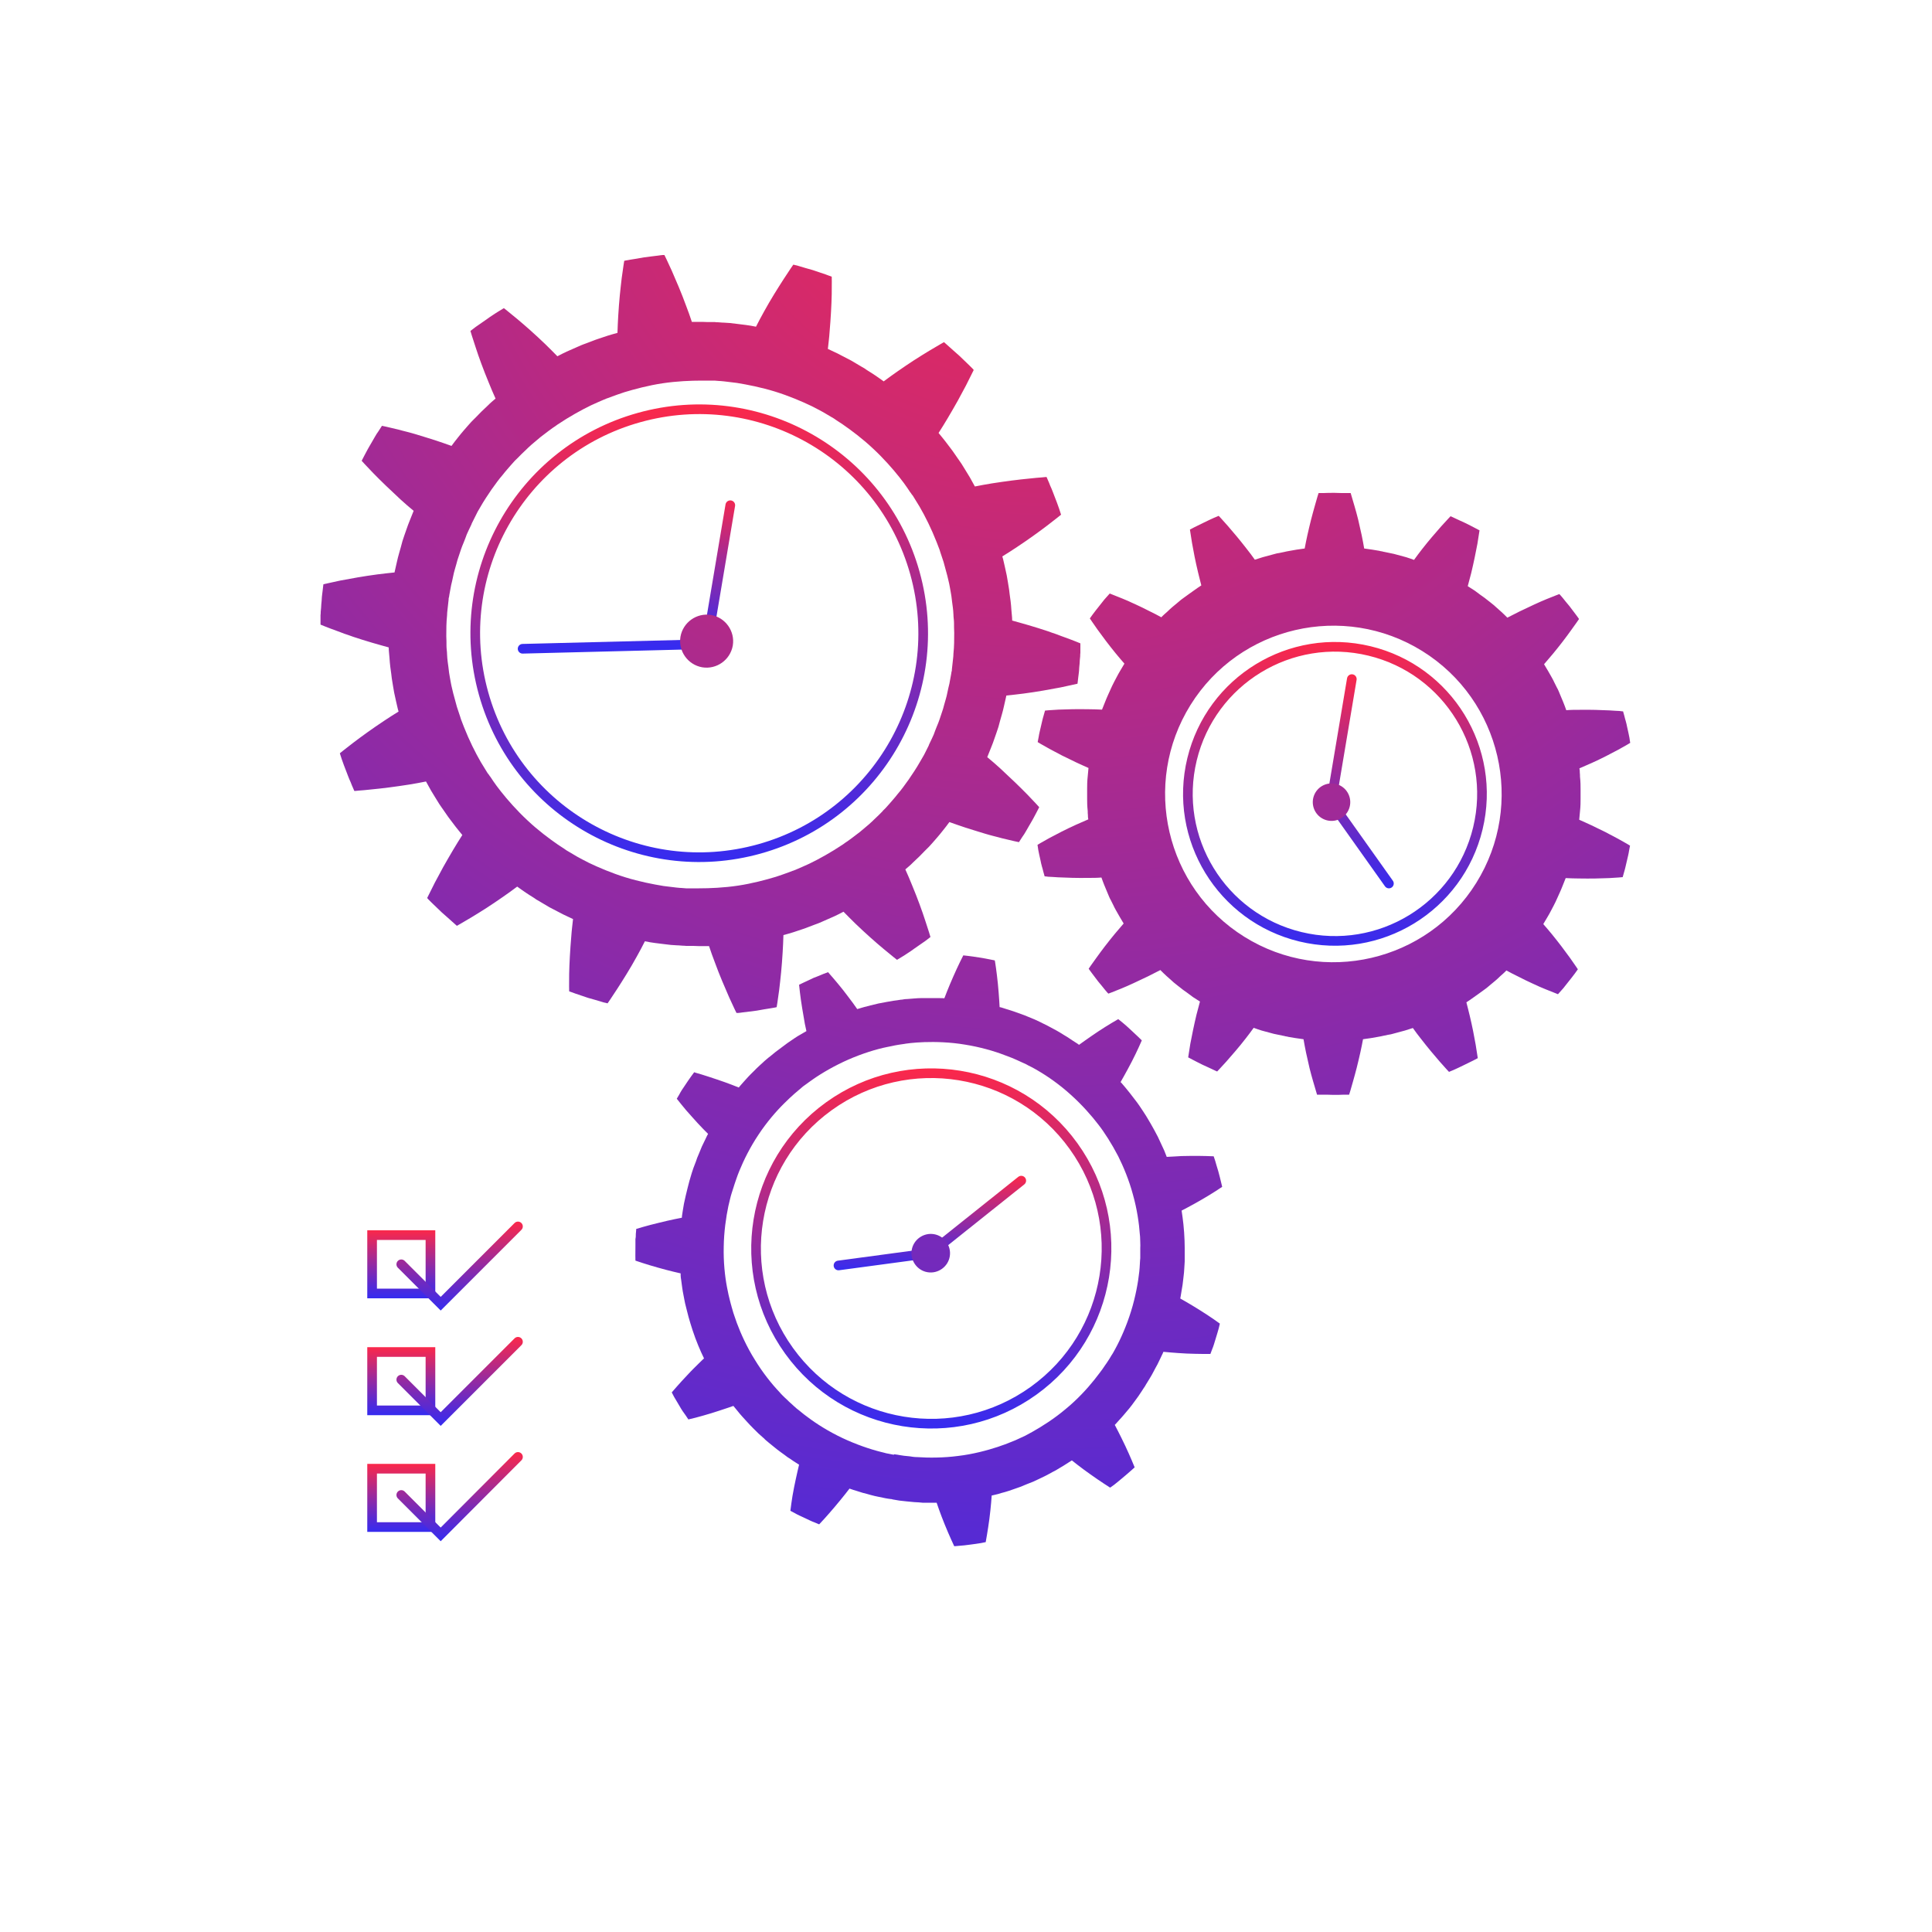 <svg xmlns="http://www.w3.org/2000/svg" xmlns:xlink="http://www.w3.org/1999/xlink" id="ARTBOARD1" viewBox="0 0 100 100"><defs><style>      .cls-1 {        stroke: url(#linear-gradient-7);      }      .cls-1, .cls-2, .cls-3, .cls-4, .cls-5, .cls-6, .cls-7, .cls-8, .cls-9, .cls-10, .cls-11, .cls-12 {        fill: none;        stroke-miterlimit: 10;        stroke-width: .5px;      }      .cls-2 {        stroke: url(#linear-gradient-9);      }      .cls-13 {        fill: url(#radial-gradient);      }      .cls-3 {        stroke: url(#linear-gradient-3);      }      .cls-3, .cls-4, .cls-5, .cls-7, .cls-8, .cls-9, .cls-10, .cls-11, .cls-12 {        stroke-linecap: round;      }      .cls-4 {        stroke: url(#linear-gradient-11);      }      .cls-5 {        stroke: url(#linear-gradient-10);      }      .cls-6 {        stroke: url(#linear-gradient-8);      }      .cls-14 {        fill: url(#radial-gradient-2);      }      .cls-7 {        stroke: url(#linear-gradient-2);      }      .cls-8 {        stroke: url(#linear-gradient-12);      }      .cls-9 {        stroke: url(#linear-gradient-5);      }      .cls-10 {        stroke: url(#linear-gradient-6);      }      .cls-11 {        stroke: url(#linear-gradient-4);      }      .cls-12 {        stroke: url(#linear-gradient);      }    </style><radialGradient id="radial-gradient" cx="54.03" cy="3.24" fx="54.03" fy="3.24" r="94.79" gradientUnits="userSpaceOnUse"><stop offset="0" stop-color="#fb284a"></stop><stop offset=".47" stop-color="#992a9d"></stop><stop offset=".81" stop-color="#562ad4"></stop><stop offset="1" stop-color="#362bf0"></stop></radialGradient><linearGradient id="linear-gradient" x1="51.16" y1="-396.94" x2="51.98" y2="-392.12" gradientTransform="translate(-68.48 443.71) rotate(9.6)" gradientUnits="userSpaceOnUse"><stop offset="0" stop-color="#fb284a"></stop><stop offset=".47" stop-color="#992a9d"></stop><stop offset=".81" stop-color="#562ad4"></stop><stop offset="1" stop-color="#362bf0"></stop></linearGradient><linearGradient id="linear-gradient-2" x1="50.3" y1="-402.44" x2="53.41" y2="-384.05" gradientTransform="translate(-267.92 304.2) rotate(45.33)" xlink:href="#linear-gradient"></linearGradient><linearGradient id="linear-gradient-3" x1="68.78" y1="-426.25" x2="70.62" y2="-415.32" xlink:href="#linear-gradient"></linearGradient><radialGradient id="radial-gradient-2" gradientTransform="translate(84.03 -37.5) rotate(69.76)" xlink:href="#radial-gradient"></radialGradient><linearGradient id="linear-gradient-4" x1="67.23" y1="-427.68" x2="69.85" y2="-412.18" gradientTransform="translate(-354.57 1.9) rotate(86.02)" xlink:href="#linear-gradient"></linearGradient><linearGradient id="linear-gradient-5" x1="-4544.58" y1="1840.01" x2="-4551.05" y2="1835.42" gradientTransform="translate(-4100.5 -2612.29) rotate(-125.41)" xlink:href="#linear-gradient"></linearGradient><linearGradient id="linear-gradient-6" x1="32.73" y1="-434.32" x2="36.68" y2="-410.96" gradientTransform="translate(-175.04 400.49) rotate(25.18)" xlink:href="#linear-gradient"></linearGradient><linearGradient id="linear-gradient-7" x1="20.77" y1="63.68" x2="20.77" y2="67.2" gradientTransform="matrix(1,0,0,1,0,0)" xlink:href="#linear-gradient"></linearGradient><linearGradient id="linear-gradient-8" x1="20.77" y1="69.73" x2="20.77" y2="73.25" gradientTransform="matrix(1,0,0,1,0,0)" xlink:href="#linear-gradient"></linearGradient><linearGradient id="linear-gradient-9" x1="20.77" y1="75.77" x2="20.77" y2="79.29" gradientTransform="matrix(1,0,0,1,0,0)" xlink:href="#linear-gradient"></linearGradient><linearGradient id="linear-gradient-10" x1="23.79" y1="63.23" x2="23.79" y2="67.84" gradientTransform="matrix(1,0,0,1,0,0)" xlink:href="#linear-gradient"></linearGradient><linearGradient id="linear-gradient-11" x1="23.79" y1="69.2" x2="23.79" y2="73.8" gradientTransform="matrix(1,0,0,1,0,0)" xlink:href="#linear-gradient"></linearGradient><linearGradient id="linear-gradient-12" x1="23.79" y1="75.16" x2="23.79" y2="79.77" gradientTransform="matrix(1,0,0,1,0,0)" xlink:href="#linear-gradient"></linearGradient></defs><path class="cls-13" d="M51.31,77.41s.03,0,.1-.02c.06-.02.15-.03.25-.06.1-.03.22-.07.35-.1.13-.04.27-.08.4-.13.13-.05.27-.09.4-.14.13-.05.24-.1.34-.14.2-.08.33-.13.33-.13,0,0,.13-.06.32-.15.1-.05.21-.1.33-.16.12-.06.24-.13.37-.2.13-.06.25-.14.37-.21.12-.07.22-.13.31-.19.09-.05.16-.11.22-.14.05-.03.08-.05.08-.05,0,0,.47.38.97.73.49.35,1.01.68,1.01.68,0,0,.08-.06.21-.15.12-.09.28-.23.44-.36.16-.13.31-.27.43-.37.11-.1.19-.17.19-.17,0,0-.23-.57-.49-1.12-.26-.55-.54-1.08-.54-1.08,0,0,.03-.02.07-.07.04-.05.1-.11.17-.19.07-.08.16-.17.24-.27.08-.1.18-.21.27-.32.18-.22.34-.46.47-.63.12-.18.2-.3.2-.3,0,0,.02-.03.05-.08.03-.05.09-.12.14-.22.11-.19.27-.42.4-.68.07-.13.13-.25.2-.37.06-.12.11-.23.16-.33.05-.1.08-.18.11-.23.02-.06.04-.09.04-.09,0,0,.6.06,1.21.09.31.01.61.02.84.02h.38s.04-.1.09-.24c.06-.14.12-.34.18-.54.06-.2.12-.39.16-.54.04-.15.06-.25.06-.25,0,0-.13-.09-.31-.22-.19-.13-.44-.3-.7-.46-.52-.33-1.04-.62-1.04-.62,0,0,.03-.14.06-.35.02-.11.04-.23.06-.36.02-.13.03-.28.05-.42.04-.28.04-.57.06-.78,0-.11,0-.2,0-.26,0-.06,0-.1,0-.1,0,0,0-.14,0-.36,0-.21-.01-.5-.03-.79-.02-.28-.05-.57-.08-.78-.03-.21-.05-.35-.05-.35,0,0,.53-.27,1.06-.58.26-.15.52-.31.72-.44.19-.12.32-.21.32-.21,0,0-.02-.1-.06-.25-.04-.15-.08-.35-.14-.55-.06-.2-.12-.39-.16-.54-.05-.15-.08-.24-.08-.24,0,0-.62-.03-1.22-.02-.3,0-.61.01-.83.03-.23.01-.38.02-.38.02,0,0-.05-.13-.13-.33-.09-.2-.21-.45-.33-.71-.26-.51-.56-1-.56-1,0,0-.07-.12-.19-.3-.06-.09-.13-.19-.2-.3-.07-.11-.16-.22-.25-.34-.17-.23-.35-.45-.49-.62-.07-.08-.13-.15-.17-.2-.04-.05-.07-.07-.07-.07,0,0,.3-.52.58-1.06.28-.54.52-1.1.52-1.1,0,0-.29-.29-.6-.57-.08-.07-.15-.14-.22-.2-.07-.06-.14-.12-.2-.17-.12-.1-.2-.16-.2-.16,0,0-.53.3-1.04.64-.51.34-.99.69-.99.69,0,0-.03-.02-.08-.06-.05-.03-.13-.08-.22-.14-.09-.06-.19-.13-.3-.2-.11-.07-.24-.14-.36-.22-.24-.15-.5-.27-.69-.38-.19-.09-.32-.16-.32-.16,0,0-.13-.06-.32-.15-.1-.04-.21-.09-.34-.14-.12-.05-.26-.11-.39-.15-.13-.05-.27-.1-.39-.14-.13-.04-.25-.08-.35-.11-.1-.03-.19-.06-.25-.08-.06-.02-.1-.02-.1-.02,0,0-.03-.6-.09-1.21-.03-.3-.07-.61-.1-.83-.03-.23-.06-.38-.06-.38,0,0-.1-.02-.25-.05-.15-.03-.35-.07-.56-.1-.41-.07-.82-.11-.82-.11,0,0-.07.14-.17.34-.1.21-.23.48-.35.76-.25.56-.46,1.12-.46,1.12,0,0-.14-.01-.36-.01-.21,0-.5,0-.79,0-.29,0-.57.04-.78.05-.11,0-.2.02-.26.03-.06,0-.1.01-.1.01,0,0-.14.02-.35.05-.21.03-.49.09-.77.14-.28.07-.56.13-.76.19-.21.06-.34.1-.34.1,0,0-.09-.12-.22-.31-.13-.18-.32-.42-.5-.66-.38-.48-.79-.94-.79-.94,0,0-.1.04-.24.09-.14.06-.33.14-.52.21-.19.09-.37.17-.51.24-.14.07-.23.11-.23.11,0,0,.06.62.16,1.21.05.3.1.6.14.82.05.22.08.37.08.37,0,0-.12.07-.31.18-.19.1-.42.27-.66.43-.23.17-.46.34-.63.47-.17.14-.28.23-.28.23,0,0-.03.02-.08.06-.05.04-.12.1-.2.17-.16.15-.37.33-.57.54-.21.2-.4.41-.54.57-.15.16-.23.27-.23.27,0,0-.56-.23-1.14-.42-.29-.1-.58-.19-.8-.26-.22-.06-.37-.11-.37-.11,0,0-.25.33-.47.67-.12.17-.23.34-.3.48-.08.13-.13.22-.13.22,0,0,.1.12.24.3.14.18.34.41.55.64.4.46.83.88.83.88,0,0-.02.03-.05.09-.03.06-.07.14-.11.23s-.1.21-.16.33c-.05.12-.11.26-.16.39-.06.13-.11.26-.15.39-.05.13-.09.24-.13.34-.07.2-.11.34-.11.34,0,0-.04.14-.1.34-.05.21-.13.48-.19.76-.03.14-.06.28-.09.41-.02.13-.04.26-.06.36-.02.11-.03.19-.04.26,0,.06-.01.1-.01.1,0,0-.59.11-1.18.26-.6.14-1.18.32-1.18.32,0,0,0,.1-.02.26,0,.08,0,.17-.02.26,0,.1,0,.2,0,.3-.01.41,0,.82,0,.82,0,0,.58.2,1.16.36.59.17,1.18.3,1.18.3,0,0,0,.04,0,.1,0,.06.01.15.03.26.03.21.06.5.12.78.03.14.05.28.08.41.03.13.06.25.09.36.05.21.09.35.09.35,0,0,.15.55.35,1.09.1.27.21.53.3.73.09.19.15.32.15.32,0,0-.11.1-.27.26-.16.16-.38.37-.58.59-.42.44-.82.91-.82.91,0,0,.05.09.12.23.08.13.18.31.29.49.1.18.22.35.31.47.09.13.14.21.14.21,0,0,.15-.04.37-.09.22-.06.52-.14.81-.23.58-.18,1.15-.38,1.15-.38,0,0,.09.11.23.28.13.17.33.38.52.59.19.21.4.41.55.56.16.14.27.24.27.24,0,0,.03.02.07.07.05.04.11.1.2.17.17.13.38.32.62.49.12.08.23.17.34.25.11.07.22.14.3.2.18.12.3.19.3.19,0,0-.14.58-.26,1.18-.06.3-.11.6-.14.83-.03.23-.05.38-.05.38,0,0,.09.05.23.12.13.08.32.16.51.25.19.09.37.18.51.23.14.06.24.1.24.1,0,0,.1-.11.26-.28.15-.17.36-.4.55-.63.4-.47.76-.94.76-.94,0,0,.03.01.09.03.06.02.14.05.25.08.1.03.22.07.35.11.13.03.27.07.41.11.28.08.56.12.77.17.1.02.19.03.26.04.06,0,.1.02.1.02,0,0,.14.02.35.06.21.02.5.06.78.08.14,0,.29.02.42.03.13,0,.26,0,.37,0,.11,0,.2,0,.26,0,.06,0,.1,0,.1,0,0,0,.19.57.42,1.13.23.57.49,1.12.49,1.12,0,0,.1,0,.26-.02.15-.01.36-.03.56-.06.2-.03.41-.05.56-.08.15-.03.25-.05.25-.05,0,0,.11-.6.19-1.2.08-.61.12-1.21.12-1.21ZM46.27,75.3c-.08-.02-.18-.04-.3-.06-.06-.01-.12-.02-.18-.04-.06-.02-.13-.03-.2-.05-.56-.14-1.29-.39-1.99-.72-.7-.33-1.35-.74-1.81-1.09-.24-.17-.41-.33-.55-.43-.13-.11-.2-.18-.2-.18,0,0-.07-.06-.2-.18-.06-.06-.13-.13-.22-.21-.08-.08-.18-.17-.27-.28-.4-.42-.88-1.02-1.28-1.68-.41-.65-.73-1.36-.93-1.9-.09-.27-.18-.5-.22-.66-.05-.16-.07-.25-.07-.25,0,0-.03-.09-.07-.26-.04-.16-.1-.4-.15-.68-.11-.57-.19-1.33-.17-2.1.01-.77.12-1.53.24-2.1.03-.14.06-.27.09-.38.03-.11.05-.21.08-.29.05-.16.08-.25.08-.25,0,0,.03-.09.08-.25.03-.08.06-.18.1-.29.04-.11.08-.23.14-.37.22-.54.56-1.23.99-1.87.42-.64.93-1.23,1.34-1.63.41-.41.71-.65.71-.65,0,0,.07-.06.2-.17.06-.06.15-.11.24-.18.1-.07.2-.15.32-.23.47-.33,1.14-.72,1.85-1.03.71-.31,1.45-.54,2.01-.65.14-.03.27-.05.39-.08.12-.02.21-.04.3-.05.17-.02.26-.04.26-.04,0,0,.38-.06.96-.08.58-.02,1.35,0,2.11.13.76.12,1.5.33,2.04.54.14.05.26.1.37.14.11.05.2.08.28.12.15.07.24.11.24.11,0,0,.09.04.24.11.07.04.16.09.27.14.1.05.22.12.34.19.5.29,1.13.73,1.7,1.25.57.51,1.08,1.09,1.43,1.55.18.23.31.43.4.57.1.14.14.22.14.22,0,0,.05.08.14.23.09.14.2.36.34.61.26.52.56,1.23.76,1.98.21.74.32,1.5.36,2.08.02.14.01.28.02.39,0,.12.01.22,0,.3,0,.17,0,.26,0,.26,0,0,0,.1,0,.26-.02.17-.02.41-.05.69-.06.57-.2,1.33-.43,2.07-.23.74-.54,1.44-.82,1.95-.03.06-.07.12-.1.18-.03.06-.07.11-.1.16-.06.1-.11.19-.16.26-.09.14-.15.22-.15.22,0,0-.05.08-.15.22-.05.07-.11.15-.18.24-.07.09-.15.2-.24.31-.36.45-.88,1.02-1.48,1.51-.59.5-1.24.91-1.74,1.19-.13.07-.24.13-.35.19-.11.05-.2.09-.28.13-.15.07-.24.11-.24.11,0,0-.09.04-.25.1-.08.03-.17.07-.28.11-.11.04-.24.08-.37.13-.55.18-1.29.38-2.06.47-.76.1-1.53.1-2.11.06-.14,0-.28-.02-.39-.04-.12-.01-.22-.02-.3-.03-.17-.03-.26-.04-.26-.04,0,0-.09-.02-.26-.04Z"></path><polyline class="cls-12" points="52.86 61.11 48.16 64.86 43.4 65.5"></polyline><path class="cls-13" d="M49.16,65.03c-.09.54-.61.91-1.15.82-.54-.09-.91-.61-.82-1.15.09-.54.61-.91,1.15-.82.54.09.91.61.82,1.15Z"></path><circle class="cls-7" cx="48.2" cy="64.62" r="9.07" transform="translate(-28.66 40.31) rotate(-35.73)"></circle><polyline class="cls-3" points="69.97 35.15 68.9 41.52 71.89 45.73"></polyline><path class="cls-13" d="M81.27,49.59c-.25-.35-.59-.8-.94-1.23-.15-.18-.3-.36-.45-.53.08-.13.15-.26.22-.37.14-.23.23-.43.31-.57.07-.14.11-.22.11-.22,0,0,.04-.08.1-.22.06-.14.16-.34.26-.6.05-.12.1-.26.16-.4.23.01.46.02.7.02.56.01,1.12,0,1.55-.02.42-.02.7-.05.7-.05,0,0,.03-.1.07-.25.02-.08.05-.16.07-.26.02-.09.05-.2.07-.3.02-.1.05-.2.07-.3.01-.05.02-.09.03-.14,0-.04.02-.09.02-.12.03-.15.05-.26.05-.26,0,0-.24-.15-.61-.35-.09-.05-.19-.1-.3-.16-.11-.06-.22-.11-.34-.18-.24-.12-.49-.24-.74-.36-.22-.1-.43-.2-.64-.29.02-.15.02-.29.04-.43.03-.27.03-.49.03-.65,0-.16,0-.25,0-.25,0,0,0-.09,0-.25,0-.16,0-.38-.03-.65,0-.07,0-.14-.01-.21,0-.07,0-.14-.02-.22.21-.09.42-.18.64-.28.51-.23,1.01-.49,1.38-.69.37-.2.61-.35.61-.35,0,0-.02-.1-.04-.26-.03-.15-.07-.35-.12-.56-.02-.1-.04-.2-.07-.3-.03-.09-.05-.18-.07-.26-.04-.15-.07-.25-.07-.25,0,0-.07,0-.19-.02-.12,0-.3-.02-.51-.03-.43-.02-.99-.04-1.54-.03-.24,0-.48,0-.7.02-.05-.14-.1-.28-.15-.4-.1-.25-.19-.45-.25-.6-.03-.07-.06-.13-.08-.16-.02-.04-.03-.06-.03-.06,0,0-.04-.08-.11-.22-.06-.14-.18-.34-.31-.57-.07-.12-.14-.24-.22-.37.15-.17.3-.35.46-.54.18-.22.35-.43.51-.64.16-.21.31-.41.43-.58.25-.34.41-.58.41-.58,0,0-.01-.02-.04-.06-.03-.04-.07-.09-.11-.15-.09-.12-.22-.29-.34-.45-.13-.16-.27-.32-.36-.44-.05-.06-.09-.11-.12-.14-.03-.03-.05-.05-.05-.05,0,0-.27.1-.66.26-.2.08-.42.18-.66.29-.24.11-.49.23-.74.35-.21.11-.43.22-.63.32-.11-.11-.21-.21-.31-.3-.1-.09-.19-.17-.27-.24-.04-.04-.08-.07-.11-.1-.04-.03-.07-.06-.1-.08-.12-.1-.19-.15-.19-.15,0,0-.07-.06-.19-.15-.13-.09-.31-.22-.52-.38-.11-.07-.23-.15-.36-.23.06-.22.12-.45.18-.68.13-.54.24-1.09.32-1.51.07-.42.11-.7.11-.7,0,0-.02-.01-.06-.03-.04-.02-.1-.05-.17-.09-.14-.07-.32-.17-.51-.26-.19-.09-.38-.17-.52-.24-.07-.03-.13-.06-.17-.08-.04-.02-.07-.03-.07-.03,0,0-.2.21-.48.52-.28.32-.65.74-.99,1.18-.15.19-.29.38-.42.56-.14-.05-.28-.1-.41-.14-.26-.07-.47-.13-.63-.17-.15-.03-.24-.05-.24-.05,0,0-.09-.02-.24-.05-.04,0-.08-.02-.13-.03-.05,0-.1-.02-.15-.03-.11-.02-.23-.04-.36-.06-.13-.02-.27-.04-.42-.06-.04-.22-.08-.46-.13-.69-.06-.28-.12-.55-.18-.8-.06-.25-.13-.49-.19-.7-.12-.41-.2-.68-.2-.68,0,0-.03,0-.07,0-.05,0-.11,0-.19,0-.16,0-.36,0-.57-.01-.21,0-.41,0-.57.01-.08,0-.14,0-.19,0-.05,0-.07,0-.07,0,0,0-.09.27-.2.68-.06.2-.12.44-.19.7-.06.25-.13.52-.19.8-.05.23-.1.47-.14.69-.15.02-.29.04-.42.06-.26.05-.49.08-.64.12-.15.03-.24.05-.24.05,0,0-.02,0-.06.01-.04,0-.1.02-.18.04-.15.04-.37.1-.63.17-.13.04-.26.08-.41.13-.13-.19-.28-.38-.42-.56-.34-.44-.7-.87-.98-1.19-.14-.16-.26-.29-.34-.38-.08-.09-.13-.14-.13-.14,0,0-.1.04-.24.1-.07.03-.15.07-.24.11-.09.04-.18.09-.27.13-.19.09-.37.18-.51.25-.14.07-.23.12-.23.12,0,0,.04.28.11.7.07.41.18.97.31,1.51.06.23.11.46.17.68-.06.04-.12.08-.18.12-.06.04-.12.08-.17.12-.22.15-.4.29-.53.38-.13.09-.2.15-.2.15,0,0-.07.06-.19.16-.12.1-.3.24-.49.43-.1.09-.21.18-.31.29-.2-.11-.41-.22-.62-.32-.25-.13-.5-.25-.74-.36-.12-.05-.24-.11-.35-.16-.11-.05-.22-.09-.31-.13-.39-.16-.65-.26-.65-.26,0,0-.07.08-.17.19-.03.03-.05.06-.08.09-.03.03-.06.07-.09.11-.06.08-.13.16-.19.24-.06.08-.13.16-.19.24-.06.08-.11.15-.16.21-.09.13-.15.21-.15.21,0,0,.16.24.4.58.25.35.59.8.94,1.23.15.18.3.36.45.53-.08.13-.15.26-.22.37-.14.23-.23.43-.31.57-.07.14-.11.22-.11.22,0,0-.04.08-.1.22-.06.14-.16.34-.26.6-.05.12-.1.26-.16.4-.23-.01-.46-.02-.7-.02-.56-.01-1.12,0-1.55.02-.42.02-.7.05-.7.05,0,0-.03.1-.07.25-.02.08-.05.16-.07.26-.02.09-.05.2-.07.3-.02.1-.05.2-.07.3-.01.05-.02.09-.03.14,0,.04-.02.09-.02.12-.03.15-.05.26-.05.26,0,0,.24.15.61.35.09.05.19.1.3.16.11.06.22.11.34.18.24.12.49.24.74.36.22.1.43.2.64.29-.02.15-.02.29-.04.43-.03.27-.03.49-.03.65,0,.16,0,.25,0,.25,0,0,0,.09,0,.25,0,.16,0,.38.03.65,0,.07,0,.14.01.21,0,.07,0,.14.02.22-.21.09-.42.18-.64.28-.51.23-1.01.49-1.38.69-.37.2-.61.35-.61.35,0,0,.02.1.04.26.03.15.07.35.12.56.02.1.04.2.07.3.03.09.05.18.07.26.04.15.07.25.07.25,0,0,.07,0,.19.02.12,0,.3.02.51.03.43.02.99.04,1.54.03.24,0,.48,0,.7-.02.05.14.1.28.15.4.1.25.19.45.25.6.03.07.06.13.08.16.02.04.03.06.03.06,0,0,.04.08.11.22.06.14.18.34.31.57.07.12.14.24.22.37-.15.17-.3.35-.46.54-.18.22-.35.43-.51.64-.16.21-.31.41-.43.58-.25.34-.41.58-.41.58,0,0,.01.02.04.06.03.04.07.09.11.15.09.12.22.29.34.45.13.16.27.32.36.44.05.06.09.11.12.14.03.03.05.05.05.05,0,0,.27-.1.66-.26.2-.08.42-.18.66-.29.24-.11.49-.23.74-.35.21-.11.43-.22.63-.32.11.11.21.21.31.3.1.09.19.17.27.24.04.04.08.07.11.1.04.03.07.06.1.08.12.1.19.15.19.15,0,0,.07.06.19.15.13.09.31.22.52.38.11.07.23.15.36.23-.06.22-.12.45-.18.68-.13.54-.24,1.09-.32,1.51-.07.42-.11.7-.11.7,0,0,.02.01.06.03.04.02.1.05.17.09.14.07.32.17.51.26.19.09.38.17.52.24.07.03.13.06.17.08.04.02.07.03.07.03,0,0,.2-.21.48-.52.28-.32.65-.74.99-1.18.15-.19.29-.38.42-.56.14.05.28.1.41.14.26.07.47.13.63.17.15.03.24.05.24.05,0,0,.09.02.24.05.04,0,.08.02.13.03.05,0,.1.02.15.03.11.02.23.04.36.06.13.02.27.04.42.06.04.22.08.46.13.69.06.28.12.55.18.8.06.25.13.49.19.7.12.41.2.68.2.68,0,0,.03,0,.07,0,.05,0,.11,0,.19,0,.16,0,.36,0,.57.01.21,0,.41,0,.57-.01.08,0,.14,0,.19,0,.05,0,.07,0,.07,0,0,0,.09-.27.2-.68.06-.2.12-.44.19-.7.06-.25.13-.52.19-.8.05-.23.1-.47.14-.69.15-.02.29-.04.42-.06.26-.05.49-.08.64-.12.15-.03.24-.05.24-.05,0,0,.02,0,.06-.01.04,0,.1-.02.18-.04.15-.04.37-.1.63-.17.13-.04.26-.08.41-.13.13.19.28.38.42.56.34.44.7.87.98,1.19.14.16.26.29.34.38.08.09.13.14.13.14,0,0,.1-.04.24-.1.07-.03.15-.07.24-.11.09-.04.18-.09.27-.13.19-.09.37-.18.51-.25.14-.07.23-.12.23-.12,0,0-.04-.28-.11-.7-.07-.41-.18-.97-.31-1.51-.06-.23-.11-.46-.17-.68.06-.04.12-.08.18-.12.06-.04.12-.08.17-.12.22-.15.4-.29.53-.38.13-.09.2-.15.2-.15,0,0,.07-.06.19-.16.12-.1.3-.24.49-.43.1-.09.21-.18.31-.29.2.11.41.22.62.32.25.13.5.25.74.36.12.05.24.11.35.16.11.05.22.09.31.13.39.16.65.26.65.26,0,0,.07-.08.17-.19.03-.03.05-.06.08-.09.03-.03.06-.07.09-.11.06-.08.13-.16.19-.24.06-.08.13-.16.19-.24.06-.08.11-.15.16-.21.09-.13.15-.21.15-.21,0,0-.16-.24-.4-.58ZM64.41,48.49c-4.08-2.54-5.33-7.92-2.79-12,2.54-4.08,7.92-5.33,12-2.79,4.08,2.54,5.33,7.92,2.79,12-2.54,4.08-7.92,5.33-12,2.79Z"></path><circle class="cls-14" cx="68.92" cy="41.52" r=".97" transform="translate(6.12 91.82) rotate(-69.76)"></circle><circle class="cls-11" cx="69.1" cy="41.09" r="7.61" transform="translate(12.93 98.61) rotate(-76.42)"></circle><path class="cls-13" d="M51.77,39.77c-.22-.2-.45-.4-.67-.58.07-.18.14-.35.2-.5.13-.31.21-.59.28-.77.06-.19.1-.3.1-.3,0,0,.03-.11.08-.3.05-.19.14-.46.21-.79.04-.16.08-.34.12-.53.28-.03.58-.06.88-.1.7-.09,1.4-.22,1.93-.32.52-.11.87-.19.87-.19,0,0,.02-.13.04-.33.01-.1.03-.21.04-.33,0-.12.02-.25.03-.38,0-.13.02-.26.03-.38,0-.06,0-.12.01-.18,0-.06,0-.11,0-.16,0-.2,0-.33,0-.33,0,0-.33-.14-.83-.32-.13-.05-.26-.09-.4-.15-.15-.05-.3-.1-.46-.16-.32-.11-.66-.21-.99-.31-.29-.09-.58-.16-.85-.24,0-.19-.03-.37-.04-.54-.02-.34-.06-.62-.09-.82-.02-.2-.04-.31-.04-.31,0,0-.02-.11-.05-.31-.03-.2-.08-.48-.16-.81-.02-.08-.04-.17-.06-.26-.02-.09-.04-.18-.07-.27.24-.15.5-.31.75-.48.59-.39,1.17-.81,1.59-1.13.42-.32.7-.55.7-.55,0,0-.04-.12-.1-.31-.06-.19-.16-.43-.25-.67-.05-.12-.09-.25-.14-.36-.05-.11-.1-.22-.13-.31-.08-.18-.13-.3-.13-.3,0,0-.09,0-.24.02-.16.01-.38.03-.65.06-.54.05-1.24.14-1.94.25-.3.05-.59.1-.88.16-.09-.17-.18-.33-.26-.47-.17-.29-.33-.53-.43-.7-.05-.08-.1-.15-.13-.19-.03-.04-.05-.07-.05-.07,0,0-.06-.09-.18-.26-.11-.17-.29-.39-.49-.66-.1-.13-.22-.27-.34-.42.16-.24.31-.5.47-.76.18-.31.36-.61.52-.9.16-.29.31-.57.43-.8.24-.48.4-.8.4-.8,0,0-.02-.02-.06-.07-.04-.04-.1-.1-.17-.17-.14-.14-.33-.32-.52-.5-.2-.17-.39-.35-.54-.48-.07-.06-.14-.12-.18-.16-.04-.04-.07-.06-.07-.06,0,0-.32.18-.77.45-.23.14-.49.3-.77.48-.28.18-.57.38-.86.58-.25.17-.49.35-.72.52-.16-.11-.3-.22-.44-.31-.14-.09-.27-.18-.39-.25-.06-.04-.11-.07-.16-.11-.05-.03-.1-.06-.14-.08-.17-.1-.27-.16-.27-.16,0,0-.1-.06-.27-.16-.17-.09-.43-.22-.73-.38-.15-.07-.32-.15-.49-.23.03-.29.07-.58.09-.89.06-.7.1-1.41.11-1.95.01-.54,0-.9,0-.9,0,0-.03-.01-.08-.03-.05-.02-.13-.04-.22-.08-.19-.06-.43-.15-.68-.23-.25-.07-.5-.14-.69-.2-.09-.03-.17-.05-.23-.06-.05-.02-.09-.02-.09-.02,0,0-.21.3-.5.75-.29.45-.67,1.05-1.01,1.67-.15.27-.29.53-.42.79-.19-.04-.37-.07-.53-.09-.34-.04-.62-.08-.82-.1-.2-.01-.31-.02-.31-.02,0,0-.11,0-.31-.02-.05,0-.1,0-.16-.01-.06,0-.12,0-.19,0-.14,0-.29,0-.46-.01-.17,0-.35,0-.54,0-.09-.27-.19-.56-.3-.84-.12-.33-.25-.66-.38-.97-.13-.31-.25-.59-.36-.84-.22-.49-.38-.81-.38-.81,0,0-.03,0-.09,0-.06,0-.14.02-.24.03-.2.02-.46.06-.72.09-.26.05-.52.09-.71.12-.1.02-.18.03-.23.04-.06.01-.09.02-.09.02,0,0-.06.36-.13.89-.03.27-.07.58-.1.91-.03.33-.06.68-.08,1.04-.02.3-.03.6-.04.89-.19.05-.36.1-.52.15-.32.11-.59.19-.78.27-.19.07-.29.11-.29.11,0,0-.03.01-.08.03-.05.02-.12.04-.21.08-.18.08-.44.19-.75.33-.15.07-.31.15-.48.24-.2-.21-.42-.42-.63-.63-.51-.49-1.04-.96-1.45-1.3-.21-.17-.38-.31-.5-.41-.12-.1-.19-.15-.19-.15l-.28.17c-.08.05-.18.11-.28.18-.1.06-.21.14-.32.22-.21.15-.43.3-.59.41-.16.12-.26.2-.26.2,0,0,.1.35.27.85.16.5.41,1.18.68,1.83.11.28.23.55.35.82-.07.06-.14.12-.21.18-.07.06-.13.12-.19.18-.25.23-.45.43-.59.58-.14.14-.22.22-.22.22,0,0-.08.08-.21.23-.13.15-.32.36-.53.63-.1.13-.22.27-.33.43-.27-.1-.55-.19-.84-.29-.34-.11-.68-.21-1-.31-.16-.05-.32-.09-.47-.13-.15-.04-.29-.07-.42-.11-.52-.13-.87-.2-.87-.2,0,0-.07.11-.18.28-.03.04-.06.09-.09.13-.03.05-.06.1-.09.15-.06.11-.13.22-.19.33-.07.11-.13.23-.19.33-.06.11-.11.21-.16.3-.09.17-.15.29-.15.29,0,0,.24.27.61.65.37.38.89.88,1.41,1.36.22.2.45.4.67.58-.07.18-.14.35-.2.5-.13.31-.21.59-.28.77-.06.19-.1.3-.1.3,0,0-.03.11-.08.3-.05.19-.14.46-.21.79-.04.16-.08.34-.12.53-.28.03-.58.06-.88.1-.7.09-1.4.22-1.93.32-.52.11-.87.19-.87.19,0,0-.02.13-.04.33-.01.1-.03.21-.04.33,0,.12-.02.25-.03.38,0,.13-.02.26-.03.38,0,.06,0,.12-.01.18,0,.06,0,.11,0,.16,0,.2,0,.33,0,.33,0,0,.33.14.83.32.12.05.26.09.4.15.15.05.3.1.46.16.32.11.66.21.99.31.29.09.58.16.85.24,0,.19.03.37.04.54.02.34.06.62.09.82.02.2.04.31.04.31,0,0,.02.11.05.31.03.2.08.48.16.81.02.08.04.17.06.26.02.09.04.18.07.27-.24.15-.5.31-.75.48-.59.39-1.17.81-1.59,1.13-.42.32-.7.55-.7.55,0,0,.04.12.1.31.06.19.16.43.25.67.05.12.09.25.14.36.05.11.1.22.13.31.08.18.13.3.13.3,0,0,.09,0,.24-.02.16-.01.38-.03.65-.06.54-.05,1.24-.14,1.94-.25.3-.05.59-.1.88-.16.09.17.18.33.26.47.17.29.33.53.43.7.05.08.1.15.13.19.03.04.05.07.05.07,0,0,.06.09.18.26.11.17.29.39.49.66.1.13.22.27.34.42-.16.24-.31.5-.47.76-.18.31-.36.61-.52.9-.16.29-.31.57-.43.8-.24.48-.4.8-.4.8,0,0,.02.02.06.07.04.04.1.1.17.17.14.14.33.32.52.5.2.17.39.35.54.48.07.06.14.12.18.16.04.04.07.06.07.06,0,0,.32-.18.77-.45.23-.14.49-.3.77-.48.28-.18.57-.38.86-.58.25-.17.49-.35.72-.52.16.11.3.22.44.31.14.09.27.18.39.25.06.04.11.07.16.11.05.03.1.06.14.08.17.1.27.16.27.16,0,0,.1.06.27.16.17.09.43.22.73.38.15.07.32.15.49.23-.03.29-.07.58-.09.89-.06.7-.1,1.41-.11,1.95-.01.54,0,.9,0,.9,0,0,.03.01.08.03.05.02.13.04.22.08.19.06.43.15.68.23.25.07.5.14.69.2.09.03.17.05.23.06.05.02.09.02.09.02,0,0,.21-.3.5-.75.29-.45.67-1.05,1.01-1.67.15-.27.29-.53.42-.79.19.04.37.07.53.09.34.04.62.08.82.1.2.01.31.02.31.02,0,0,.11,0,.31.02.05,0,.1,0,.16.01.06,0,.12,0,.19,0,.14,0,.29,0,.46.01.17,0,.35,0,.54,0,.09.27.19.56.3.84.12.33.25.66.38.97.13.31.25.59.36.84.22.49.38.81.38.81,0,0,.03,0,.09,0,.06,0,.14-.02.24-.03.2-.02.46-.06.72-.09.26-.05.52-.09.71-.12.1-.02.18-.03.23-.04.06-.01.09-.02.09-.02,0,0,.06-.36.13-.89.03-.27.07-.58.1-.91.03-.33.06-.68.08-1.04.02-.3.03-.6.04-.89.19-.05.36-.1.52-.15.32-.11.59-.19.78-.27.19-.07.29-.11.29-.11,0,0,.03-.01.08-.03.05-.02.12-.04.21-.08.18-.08.44-.19.75-.33.15-.07.31-.15.48-.24.2.21.42.42.63.63.51.49,1.04.96,1.45,1.3.21.17.38.31.5.41.12.1.19.15.19.15l.28-.17c.08-.05.18-.11.28-.18.1-.06.21-.14.32-.22.21-.15.43-.3.59-.41.16-.12.26-.2.26-.2,0,0-.1-.35-.27-.85-.16-.5-.41-1.18-.68-1.83-.11-.28-.23-.55-.35-.82.07-.06.14-.12.21-.18.07-.06.13-.12.19-.18.25-.23.45-.43.59-.58.14-.14.22-.22.22-.22,0,0,.08-.08.21-.23.13-.15.32-.36.53-.63.1-.13.22-.27.33-.43.27.1.55.19.84.29.34.11.68.21,1,.31.16.05.32.09.47.13.15.04.29.07.42.11.52.13.87.2.87.2l.18-.28s.06-.09.09-.13c.03-.05.06-.1.09-.15.06-.11.13-.22.19-.33.07-.11.13-.23.19-.33.06-.11.11-.21.16-.3.09-.17.15-.29.15-.29,0,0-.24-.27-.61-.65-.37-.38-.89-.88-1.41-1.36ZM45.7,41.97c-.11.11-.27.28-.48.47-.05.05-.1.1-.16.15-.05.05-.11.1-.17.15-.12.1-.25.21-.38.32-.14.11-.28.21-.42.32l-.11.08-.11.08c-.08.05-.15.1-.23.16-.61.41-1.26.77-1.76,1.01-.25.12-.46.2-.61.27-.07.03-.13.05-.17.07-.04.02-.06.02-.06.02,0,0-.09.03-.24.09-.15.06-.37.13-.63.22-.53.16-1.24.35-1.97.46-.73.11-1.47.14-2.02.14-.14,0-.26,0-.38,0-.06,0-.11,0-.16,0-.05,0-.09,0-.13,0-.16-.01-.25-.02-.25-.02,0,0-.09,0-.25-.02-.16-.02-.39-.05-.66-.08-.55-.09-1.27-.23-1.98-.45-.71-.22-1.39-.51-1.89-.75-.25-.13-.45-.23-.59-.31-.14-.08-.22-.13-.22-.13,0,0-.08-.05-.22-.13-.03-.02-.07-.04-.12-.07-.04-.03-.08-.06-.13-.09-.09-.06-.2-.13-.32-.21-.45-.31-1.04-.75-1.58-1.26-.54-.5-1.03-1.06-1.37-1.49-.17-.22-.31-.4-.4-.54-.09-.13-.14-.21-.14-.21,0,0-.01-.02-.04-.05-.02-.04-.06-.09-.11-.15-.08-.14-.21-.33-.35-.57-.28-.48-.61-1.14-.88-1.83-.03-.09-.07-.17-.1-.26l-.05-.13-.04-.13c-.06-.17-.11-.34-.17-.51-.05-.17-.09-.33-.13-.48-.02-.08-.04-.15-.06-.22-.02-.07-.03-.14-.05-.21-.07-.27-.1-.5-.13-.65-.03-.16-.04-.25-.04-.25,0,0-.01-.09-.03-.25-.02-.16-.06-.39-.07-.66,0-.14-.03-.29-.03-.44,0-.16,0-.32-.01-.5,0-.34,0-.71.04-1.08,0-.09.01-.18.02-.27.01-.09.02-.18.03-.27.01-.09.02-.18.03-.27,0-.04,0-.09.02-.13,0-.04.02-.09.02-.13.03-.17.06-.33.09-.49.04-.15.07-.3.1-.44.05-.27.13-.49.17-.65.04-.16.07-.25.07-.25,0,0,.03-.09.08-.24.05-.15.12-.38.23-.63.05-.13.11-.27.16-.42.07-.14.13-.3.21-.45.02-.04.04-.08.05-.12.02-.04.04-.08.06-.12.04-.08.08-.16.12-.24.04-.08.08-.16.12-.24.05-.08.09-.16.14-.24.18-.32.39-.63.58-.91.1-.14.2-.27.29-.4.09-.13.19-.24.28-.35.17-.22.33-.39.43-.51.11-.12.17-.19.17-.19,0,0,.06-.07.18-.18.11-.11.27-.28.48-.47.05-.05.1-.1.16-.15.05-.05.11-.1.17-.15.12-.1.25-.21.38-.32.14-.11.28-.21.42-.32l.11-.08.11-.08c.08-.05.15-.1.23-.16.61-.41,1.26-.77,1.76-1.01.25-.12.46-.2.61-.27.07-.03.13-.05.17-.07.04-.02.06-.02.06-.02,0,0,.09-.03.24-.09.15-.06.37-.13.63-.22.53-.16,1.24-.35,1.97-.46.73-.11,1.47-.14,2.02-.14.14,0,.26,0,.38,0,.06,0,.11,0,.16,0,.05,0,.09,0,.13,0,.16.01.25.02.25.02,0,0,.09,0,.25.02.16.02.39.05.66.08.55.09,1.27.23,1.98.45.71.22,1.39.51,1.89.75.25.13.45.23.59.31.14.08.22.13.22.13,0,0,.08.05.22.13.03.02.07.04.12.07.04.03.08.06.13.09.09.06.2.13.32.21.45.31,1.04.75,1.58,1.26.54.5,1.03,1.06,1.37,1.49.17.22.31.4.4.54.09.13.14.21.14.21,0,0,.01.02.04.05.02.04.06.09.11.15.08.14.21.33.35.57.28.48.61,1.14.88,1.83.03.09.07.17.1.26l.05.13.04.13c.06.17.11.34.17.51.05.17.09.33.13.48.02.08.04.15.06.22.02.07.03.14.05.21.07.27.1.5.13.65.03.16.04.25.04.25,0,0,.01.09.03.25.02.16.06.39.07.66,0,.14.03.29.03.44,0,.16,0,.32.01.5,0,.34,0,.71-.04,1.08,0,.09-.01.18-.02.27-.01.09-.02.18-.03.27-.01.09-.02.18-.03.27,0,.04,0,.09-.02.13,0,.04-.02.09-.02.13-.03.17-.06.33-.09.49-.04.15-.07.3-.1.44-.05.27-.13.49-.17.65-.04.16-.07.25-.07.25,0,0-.03.09-.08.24-.05.15-.12.38-.23.63-.05.13-.11.27-.16.42-.07.14-.13.3-.21.45-.02.04-.04.08-.05.12-.02.04-.04.08-.06.12-.04.08-.08.16-.12.24-.04.08-.08.16-.13.24-.05.08-.09.16-.14.24-.18.32-.39.63-.58.91-.1.14-.2.27-.29.4-.09.13-.19.24-.28.35-.17.22-.33.39-.43.51-.11.12-.17.19-.17.19,0,0-.06.07-.18.18Z"></path><polyline class="cls-9" points="27.05 33.58 36.59 33.34 37.8 26.15"></polyline><path class="cls-13" d="M37.93,33.41c-.13.75-.84,1.25-1.58,1.13-.75-.13-1.25-.84-1.13-1.58.13-.75.84-1.25,1.58-1.13.75.13,1.25.84,1.13,1.58Z"></path><circle class="cls-10" cx="36.19" cy="32.77" r="11.59" transform="translate(-7.47 10.93) rotate(-15.58)"></circle><g><rect class="cls-1" x="19.26" y="63.93" width="3.02" height="3.02"></rect><rect class="cls-6" x="19.26" y="69.98" width="3.02" height="3.02"></rect><rect class="cls-2" x="19.26" y="76.02" width="3.02" height="3.02"></rect><polyline class="cls-5" points="20.77 65.44 22.81 67.48 26.81 63.48"></polyline><polyline class="cls-4" points="20.77 71.41 22.81 73.45 26.81 69.45"></polyline><polyline class="cls-8" points="20.77 77.38 22.81 79.42 26.81 75.41"></polyline></g></svg>